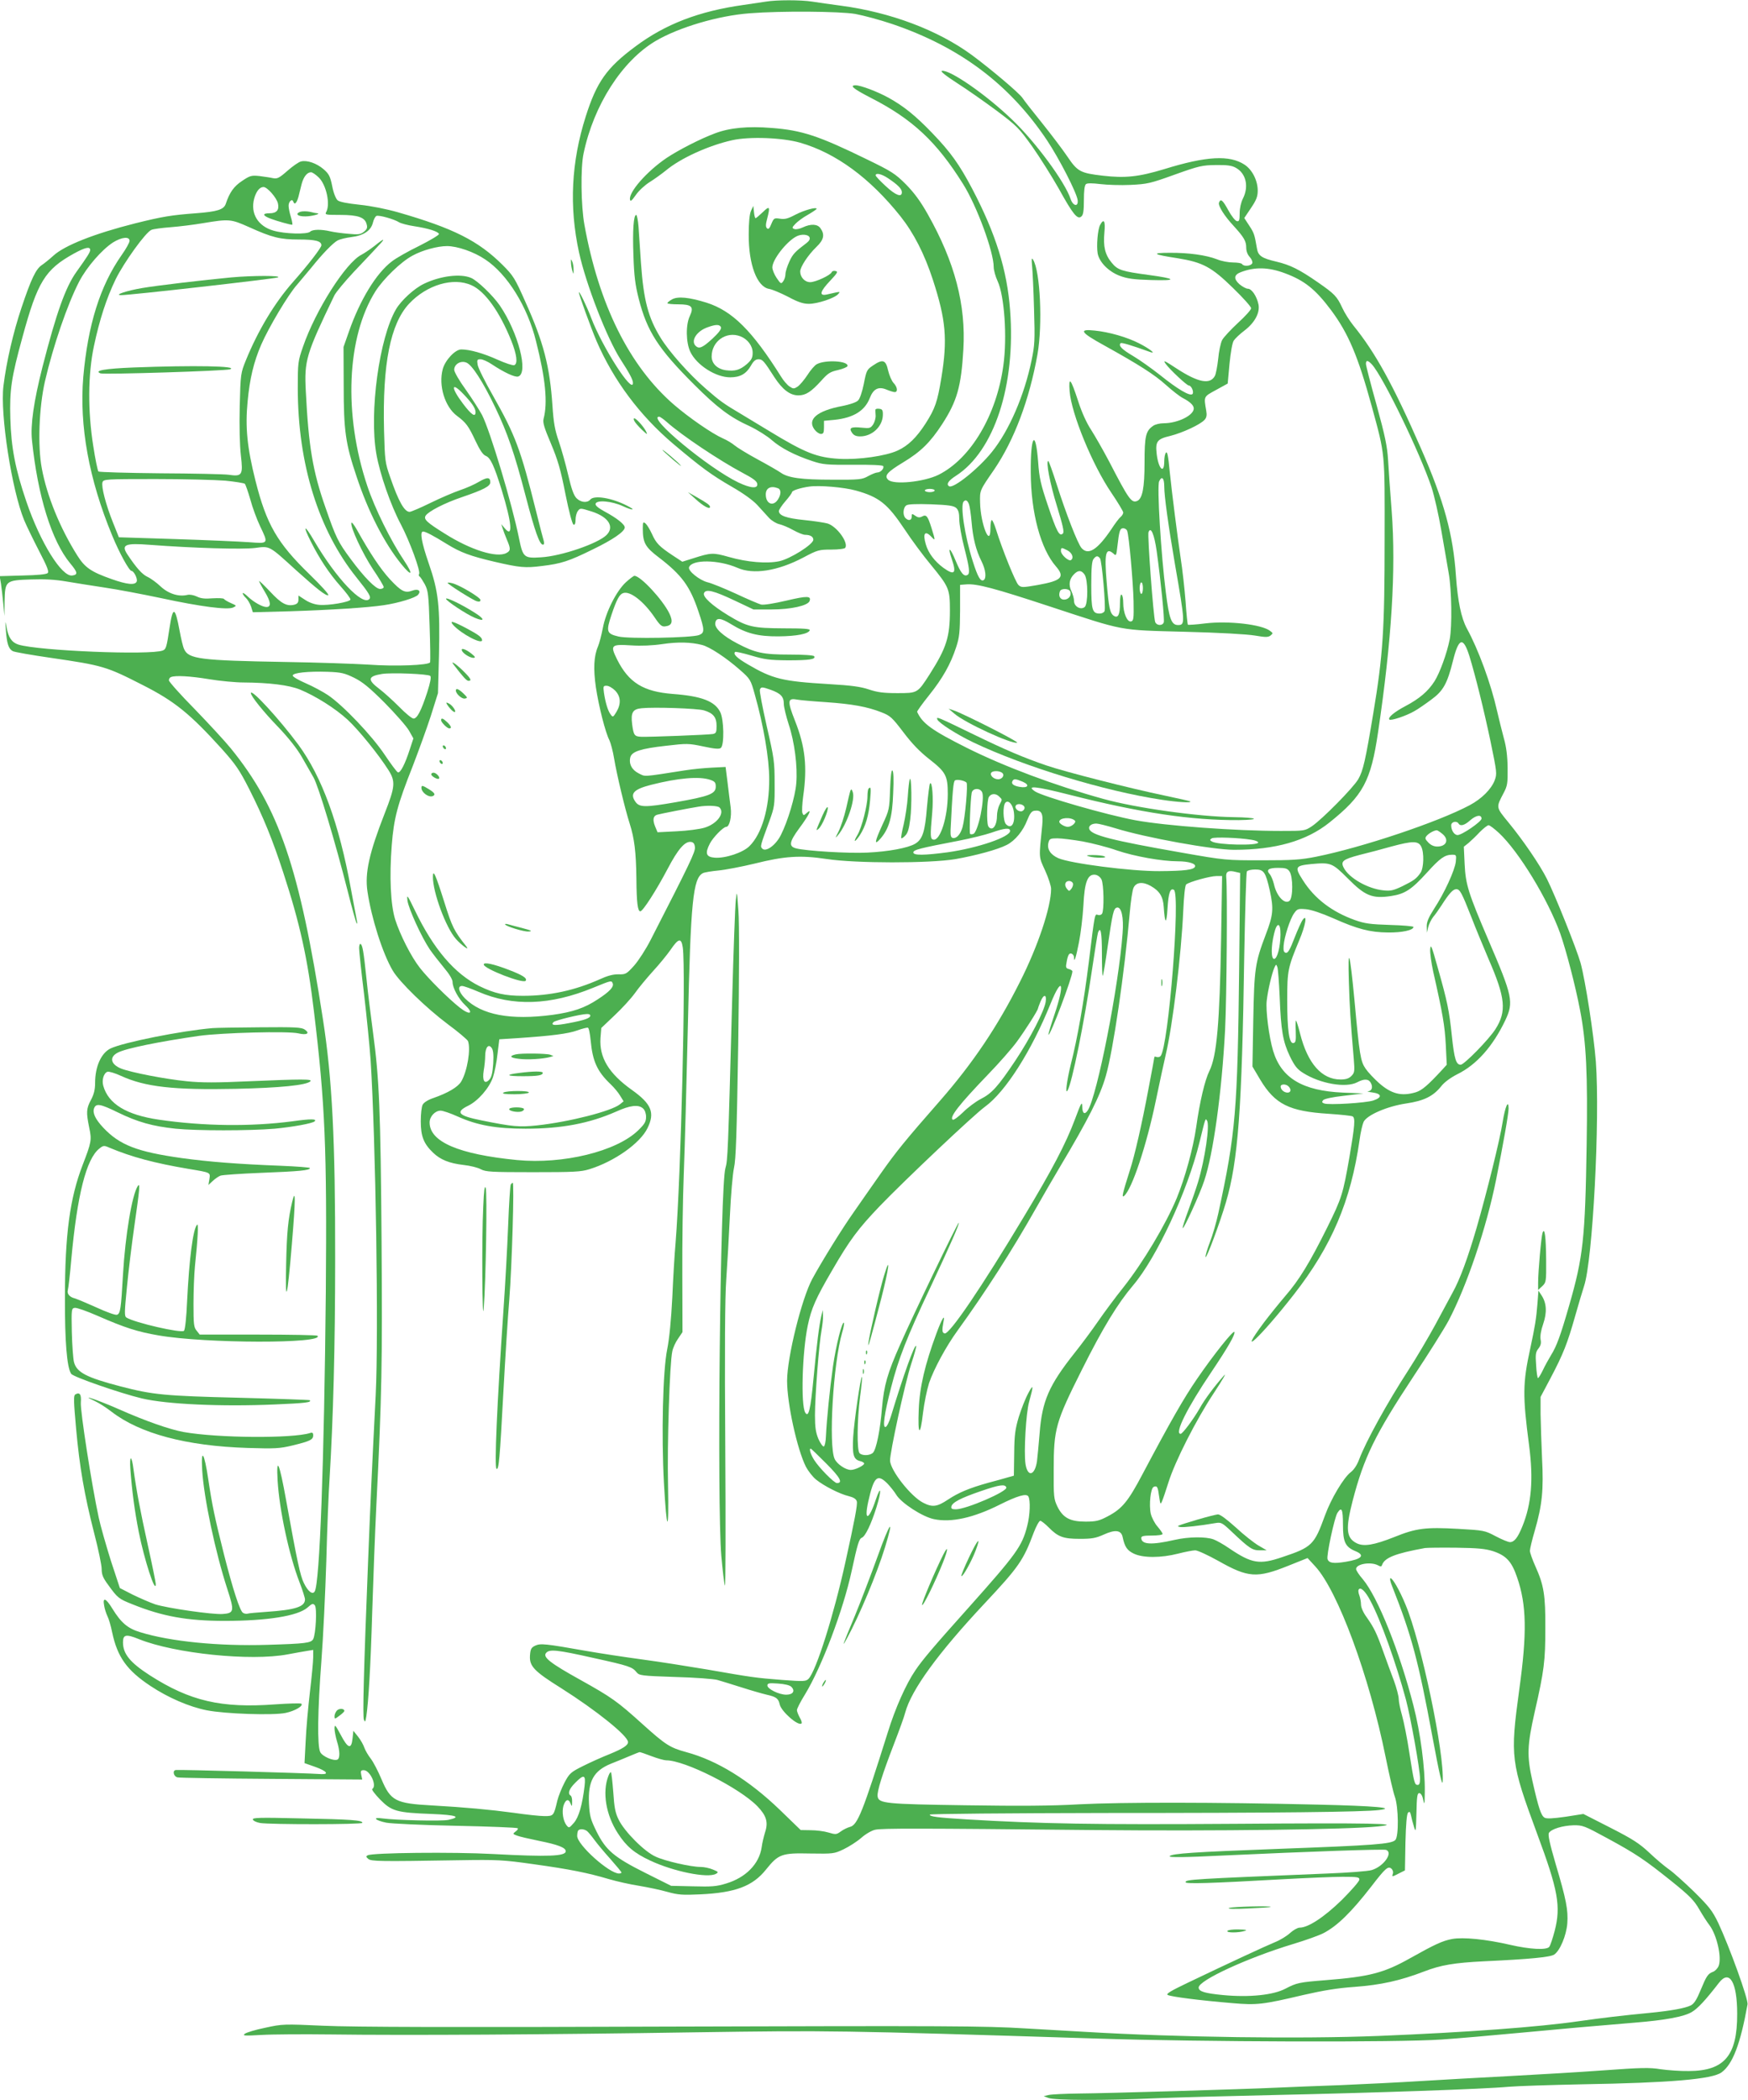 <?xml version="1.0" standalone="no"?>
<!DOCTYPE svg PUBLIC "-//W3C//DTD SVG 20010904//EN"
 "http://www.w3.org/TR/2001/REC-SVG-20010904/DTD/svg10.dtd">
<svg version="1.0" xmlns="http://www.w3.org/2000/svg"
 width="1066pt" height="1280pt" viewBox="0 0 1066 1280"
 preserveAspectRatio="xMidYMid meet">
<g transform="translate(0,1280) scale(0.1,-0.1)"
fill="#4caf50" stroke="none">
<path d="M4670 12790 c-25 -4 -85 -13 -135 -20 -272 -38 -478 -117 -661 -254
-174 -129 -235 -215 -302 -426 -88 -277 -102 -548 -41 -828 43 -196 170 -523
254 -654 54 -83 75 -123 75 -142 0 -74 -188 220 -255 397 -25 67 -74 168 -75
155 0 -13 72 -212 108 -297 104 -240 263 -453 467 -626 172 -145 232 -189 358
-262 70 -40 128 -82 155 -111 24 -26 56 -61 72 -79 16 -17 44 -34 62 -38 18
-4 57 -20 85 -36 29 -16 61 -29 72 -29 32 0 51 -11 51 -30 0 -28 -141 -117
-208 -131 -76 -16 -195 -6 -307 26 -96 27 -108 27 -217 -8 l-67 -21 -58 38
c-83 55 -102 75 -127 131 -13 28 -30 56 -39 64 -15 12 -17 9 -17 -30 0 -88 15
-114 98 -177 140 -107 190 -176 241 -328 39 -115 39 -131 4 -145 -44 -17 -429
-24 -491 -9 -73 17 -77 30 -43 132 32 95 49 126 72 133 42 14 125 -51 191
-148 33 -49 44 -58 65 -55 42 5 49 29 25 79 -41 84 -176 229 -213 229 -5 0
-29 -18 -53 -40 -57 -53 -122 -181 -140 -280 -8 -41 -21 -91 -29 -110 -26 -60
-29 -138 -13 -250 18 -118 58 -275 82 -321 8 -17 22 -68 29 -112 17 -102 67
-310 95 -397 29 -91 39 -174 41 -335 1 -148 8 -200 24 -200 16 1 98 129 166
258 64 122 106 170 143 165 15 -2 22 -11 24 -33 2 -29 -28 -92 -270 -564 -29
-57 -75 -128 -101 -157 -46 -51 -51 -54 -95 -53 -32 1 -68 -9 -114 -30 -152
-68 -304 -101 -469 -101 -109 0 -173 14 -265 59 -151 75 -280 225 -394 462
-46 95 -50 100 -45 59 7 -50 86 -223 136 -297 18 -26 57 -76 86 -111 33 -39
53 -72 53 -88 0 -36 37 -104 78 -142 54 -51 27 -62 -34 -14 -72 57 -194 179
-243 242 -53 67 -121 201 -151 295 -28 90 -36 262 -21 452 13 167 35 248 128
483 35 91 85 228 110 305 l44 140 6 230 c7 300 -3 390 -62 560 -44 127 -56
195 -35 195 15 0 63 -25 145 -76 84 -52 145 -74 290 -108 155 -36 188 -39 290
-26 117 14 164 29 310 101 122 59 195 109 195 134 0 19 -50 58 -121 96 -40 22
-59 37 -57 48 6 25 98 17 166 -14 63 -29 84 -26 25 3 -91 47 -200 65 -223 37
-18 -22 -58 -18 -84 8 -17 17 -31 56 -51 142 -15 65 -41 157 -57 204 -24 69
-32 113 -39 219 -16 238 -54 386 -165 632 -64 145 -74 160 -140 226 -147 146
-299 223 -637 320 -70 20 -165 39 -234 46 -75 8 -122 17 -134 27 -11 10 -25
44 -33 86 -12 60 -20 75 -52 103 -43 37 -101 57 -138 48 -14 -3 -51 -29 -83
-57 -50 -44 -62 -50 -88 -45 -16 4 -54 9 -83 13 -48 5 -57 3 -106 -30 -50 -33
-76 -70 -99 -139 -12 -36 -52 -48 -183 -58 -148 -11 -203 -20 -368 -61 -250
-63 -433 -135 -501 -198 -23 -21 -54 -46 -69 -56 -37 -24 -66 -85 -125 -261
-50 -149 -92 -329 -110 -477 -21 -171 51 -634 126 -817 15 -36 56 -120 91
-188 49 -94 62 -126 53 -135 -8 -8 -63 -13 -152 -15 l-141 -4 8 -46 c4 -26 10
-81 14 -122 l7 -75 1 91 c3 124 6 127 162 132 83 3 148 -1 212 -12 51 -9 156
-25 233 -37 77 -11 234 -41 348 -65 241 -52 405 -73 439 -57 22 11 22 11 -14
27 -20 9 -39 20 -42 25 -3 5 -35 6 -70 4 -47 -4 -72 -1 -96 11 -19 9 -43 13
-56 10 -53 -13 -115 6 -163 50 -25 24 -62 51 -82 60 -32 15 -67 54 -121 135
-41 61 -16 72 137 60 263 -20 564 -29 641 -19 91 12 83 16 249 -135 129 -116
182 -158 197 -153 7 3 -45 60 -115 128 -196 190 -262 304 -329 570 -51 203
-63 326 -48 482 13 141 38 243 83 347 45 104 165 306 219 366 24 28 63 75 88
105 64 80 131 150 160 165 14 7 51 16 83 20 74 9 119 39 131 87 5 21 15 39 22
42 16 6 109 -20 138 -39 12 -7 53 -18 93 -24 85 -13 145 -32 150 -47 2 -6 -52
-38 -119 -72 -68 -33 -144 -76 -169 -96 -95 -72 -194 -235 -261 -427 l-33 -94
1 -235 c0 -275 11 -355 79 -556 70 -212 169 -405 272 -532 65 -80 76 -67 18
20 -81 120 -180 320 -225 456 -146 436 -126 908 50 1187 49 76 156 180 226
217 60 33 152 58 210 58 63 0 165 -35 234 -82 134 -89 257 -287 309 -498 58
-229 72 -375 46 -473 -6 -22 4 -55 45 -151 42 -100 59 -158 88 -306 22 -110
42 -185 50 -188 8 -2 12 8 12 30 0 19 6 43 14 53 14 19 15 19 85 -3 102 -33
140 -93 90 -143 -52 -52 -276 -129 -399 -136 -105 -7 -111 -1 -135 117 -42
208 -175 651 -225 750 -16 30 -60 99 -99 154 -40 55 -71 109 -71 122 0 34 39
58 74 44 34 -13 101 -116 176 -273 75 -156 118 -281 186 -542 57 -218 85 -295
105 -295 7 0 9 8 5 23 -4 12 -25 94 -47 182 -94 377 -126 462 -263 704 -48 84
-90 168 -93 187 -5 31 -3 34 18 34 13 0 44 -14 69 -31 74 -49 140 -80 160 -74
65 20 0 269 -112 433 -42 61 -137 152 -175 168 -65 28 -189 12 -288 -36 -59
-28 -139 -102 -170 -155 -102 -174 -164 -627 -120 -881 22 -125 87 -312 149
-429 54 -102 122 -287 112 -304 -4 -5 -2 -12 3 -15 5 -3 19 -25 32 -48 20 -39
23 -61 29 -253 4 -115 5 -215 3 -222 -7 -18 -212 -26 -378 -14 -82 5 -310 13
-505 16 -519 9 -590 18 -617 78 -7 14 -19 65 -28 114 -27 146 -41 150 -61 16
-18 -118 -21 -130 -41 -138 -76 -30 -759 -2 -881 36 -40 13 -61 43 -72 106 -8
43 -9 42 -4 -20 6 -80 16 -112 42 -126 11 -6 116 -24 233 -41 315 -46 337 -52
558 -165 196 -99 290 -176 483 -389 85 -95 108 -128 168 -246 86 -170 143
-310 208 -510 101 -309 148 -522 186 -840 69 -569 80 -839 73 -1715 -10 -1032
-37 -1777 -68 -1826 -13 -21 -41 0 -66 52 -22 44 -41 133 -108 504 -41 229
-61 275 -52 120 11 -181 70 -455 133 -618 19 -49 34 -97 34 -106 0 -45 -59
-64 -235 -76 -55 -4 -107 -8 -115 -11 -8 -2 -21 0 -28 5 -19 11 -62 144 -116
356 -57 227 -72 298 -96 459 -24 162 -45 194 -37 56 10 -170 80 -501 154 -728
43 -132 41 -145 -28 -150 -61 -5 -342 36 -413 59 -32 11 -94 38 -137 59 l-78
40 -55 167 c-29 93 -63 211 -74 263 -42 194 -114 655 -109 702 4 49 -7 64 -34
48 -11 -7 -10 -40 5 -207 21 -233 50 -404 111 -641 25 -96 45 -193 45 -216 0
-34 8 -54 40 -97 57 -79 64 -85 148 -118 183 -74 335 -101 562 -101 261 0 446
30 505 81 28 25 34 27 45 14 14 -17 6 -175 -10 -206 -13 -24 -48 -28 -280 -35
-297 -9 -591 20 -775 77 -77 23 -117 58 -170 144 -39 64 -60 72 -50 19 3 -21
13 -50 20 -65 8 -15 21 -59 29 -99 32 -150 89 -231 234 -327 107 -71 236 -127
343 -148 111 -22 405 -32 481 -16 57 12 109 43 96 56 -4 4 -76 2 -161 -4 -328
-24 -518 20 -763 177 -121 78 -164 131 -164 201 0 48 18 52 99 19 217 -87 681
-135 906 -92 44 8 97 18 118 21 l37 6 0 -44 c0 -24 -9 -120 -20 -213 -11 -92
-23 -228 -26 -300 l-7 -133 68 -24 c66 -24 84 -45 35 -43 -102 7 -862 28 -887
25 -23 -2 -15 -40 10 -45 12 -3 270 -7 574 -9 l552 -4 -6 28 c-5 24 -2 29 15
29 39 0 83 -96 52 -115 -5 -3 17 -32 48 -64 70 -71 100 -80 315 -88 150 -6
184 -18 101 -36 -39 -9 -321 -2 -403 9 -63 9 -44 -12 24 -26 30 -6 221 -15
425 -19 203 -4 373 -11 377 -15 4 -3 -2 -13 -13 -20 -18 -14 -18 -15 9 -25 15
-6 76 -20 135 -32 114 -23 162 -41 162 -63 0 -31 -106 -35 -445 -17 -240 13
-735 8 -763 -8 -11 -6 -10 -10 4 -22 19 -15 66 -16 549 -8 243 4 273 2 458
-24 223 -31 332 -53 460 -91 48 -14 132 -33 185 -41 53 -9 131 -25 172 -37 65
-18 92 -20 200 -15 215 10 321 50 402 152 75 93 95 101 268 97 141 -2 146 -2
205 26 33 16 82 47 108 70 26 23 64 45 85 49 43 9 247 9 1332 -2 752 -7 1557
3 1733 22 171 18 -52 22 -863 16 -871 -6 -1193 0 -1645 27 -180 11 -225 17
-225 29 0 5 483 9 1073 10 1045 0 1576 6 1667 18 107 13 -21 25 -375 33 -630
15 -1193 15 -1450 2 -172 -10 -370 -11 -698 -6 -487 7 -529 11 -535 54 -5 29
29 136 98 315 32 83 64 170 70 195 37 139 200 363 486 668 207 221 235 261
298 430 15 39 33 72 40 72 6 0 29 -18 51 -40 57 -58 89 -70 190 -70 73 0 97 4
146 26 70 32 106 27 115 -14 13 -61 27 -82 68 -102 56 -27 166 -27 271 0 43
11 90 20 104 20 14 0 77 -29 140 -64 184 -104 236 -107 430 -29 l115 46 47
-51 c138 -150 329 -667 429 -1162 22 -109 47 -217 56 -241 23 -64 25 -243 3
-265 -25 -24 -121 -32 -719 -54 -510 -19 -641 -28 -657 -44 -9 -9 88 -8 332 4
517 24 973 40 988 34 45 -17 -16 -102 -88 -123 -22 -7 -143 -16 -270 -21 -831
-34 -865 -36 -865 -53 0 -11 149 -7 590 18 146 8 311 15 368 15 91 0 102 -2
102 -17 0 -10 -48 -65 -107 -124 -108 -105 -205 -169 -258 -169 -12 0 -38 -15
-57 -32 -19 -18 -61 -44 -94 -57 -60 -25 -272 -123 -529 -246 -107 -51 -136
-69 -124 -75 18 -11 201 -34 394 -50 150 -13 185 -9 435 50 118 27 207 42 311
49 161 12 278 38 424 94 101 39 183 53 365 62 279 13 404 25 428 41 35 23 74
115 80 190 6 81 -7 147 -71 362 -37 127 -48 178 -41 190 15 23 82 44 149 46
57 1 67 -3 205 -78 179 -97 230 -132 395 -264 109 -88 136 -115 168 -171 21
-36 49 -80 62 -96 45 -60 76 -196 56 -248 -6 -15 -21 -31 -34 -36 -32 -12 -40
-25 -77 -114 -23 -56 -39 -81 -59 -91 -34 -17 -121 -33 -256 -46 -166 -16
-276 -29 -425 -50 -249 -36 -682 -68 -1222 -90 -478 -19 -1220 -9 -1793 25
-49 3 -214 12 -365 21 -244 15 -483 16 -2150 11 -1338 -5 -1947 -3 -2125 5
-244 11 -252 11 -357 -12 -59 -12 -116 -29 -125 -37 -16 -12 -3 -13 102 -7 66
4 257 5 425 3 453 -6 1324 -1 2214 13 837 12 863 12 2456 -38 636 -21 1845
-24 2100 -6 102 7 322 26 490 42 288 27 390 36 690 61 185 15 298 36 346 64
38 22 84 72 167 179 64 83 111 4 111 -189 1 -255 -78 -348 -294 -349 -52 -1
-130 5 -173 11 -65 11 -119 10 -350 -7 -149 -11 -409 -26 -577 -35 -168 -9
-408 -22 -535 -30 -126 -8 -347 -19 -490 -25 -143 -5 -314 -12 -380 -15 -213
-10 -1055 -35 -1215 -36 -85 -1 -168 -5 -185 -9 l-30 -7 28 -11 c35 -15 346
-16 657 -2 124 5 452 14 730 20 596 13 1272 36 1420 50 58 5 258 11 445 15
539 9 798 31 854 73 68 50 115 174 158 414 6 31 -111 353 -179 498 -36 74 -55
98 -149 191 -60 58 -128 119 -152 135 -23 16 -76 60 -117 99 -63 59 -102 84
-239 154 l-165 84 -108 -17 c-78 -11 -115 -13 -128 -6 -22 12 -37 58 -75 225
-34 152 -32 215 14 419 58 253 65 312 65 511 1 203 -9 262 -60 376 -19 42 -34
85 -34 96 0 11 13 67 30 124 45 156 54 247 44 439 -4 91 -8 212 -9 270 l0 105
61 115 c77 146 103 212 149 375 20 71 45 154 55 185 53 157 98 1015 72 1370
-13 165 -63 489 -93 600 -24 85 -154 410 -205 512 -44 88 -147 238 -235 345
-77 94 -76 90 -30 178 24 45 26 60 25 155 -1 72 -8 128 -23 180 -11 41 -30
117 -42 169 -36 161 -113 372 -184 501 -34 64 -55 164 -66 318 -17 254 -72
456 -214 780 -169 386 -279 585 -411 747 -24 30 -55 79 -68 108 -33 71 -47 85
-149 156 -114 79 -169 106 -253 126 -90 21 -112 36 -119 82 -14 82 -17 93 -47
138 l-30 46 41 61 c33 49 41 70 41 106 0 61 -33 127 -80 158 -91 60 -232 53
-490 -27 -156 -47 -237 -56 -375 -40 -137 16 -154 25 -216 117 -29 43 -99 135
-155 205 -56 69 -109 137 -118 151 -19 30 -195 178 -310 263 -206 151 -495
260 -796 300 -63 8 -143 20 -176 25 -70 11 -218 11 -284 0z m546 -75 c49 -9
150 -36 224 -61 413 -140 716 -367 945 -709 74 -111 181 -319 187 -365 5 -43
-28 -37 -43 7 -33 102 -214 348 -357 484 -160 154 -381 306 -428 297 -11 -2
21 -28 92 -74 60 -38 168 -114 241 -168 124 -93 136 -105 218 -219 47 -67 120
-183 162 -257 86 -156 114 -190 137 -170 12 9 16 33 16 100 0 58 4 91 13 98 8
6 38 6 87 0 41 -5 125 -8 185 -5 103 5 120 9 270 63 148 53 167 57 250 58 68
1 98 -3 122 -17 62 -34 80 -114 43 -187 -12 -24 -20 -59 -20 -90 0 -43 -3 -51
-17 -48 -10 2 -33 31 -52 66 -35 64 -47 73 -57 47 -7 -18 32 -81 91 -144 61
-67 75 -91 75 -130 0 -22 8 -43 21 -57 12 -13 19 -30 16 -38 -7 -18 -52 -22
-62 -6 -3 6 -28 10 -55 10 -27 0 -71 8 -97 19 -67 26 -174 41 -290 40 -116 0
-103 -10 48 -33 154 -25 207 -53 339 -182 61 -59 110 -114 110 -123 0 -9 -36
-49 -80 -89 -44 -41 -88 -88 -97 -105 -9 -18 -20 -69 -24 -115 -5 -46 -14 -92
-20 -103 -29 -55 -102 -41 -234 45 -76 50 -84 53 -66 28 25 -35 129 -132 141
-132 16 0 33 -41 22 -52 -15 -15 -91 30 -199 117 -51 40 -124 92 -163 115 -68
40 -91 63 -76 78 6 5 59 -10 181 -54 40 -14 -8 23 -70 54 -73 37 -180 68 -269
77 -101 11 -87 -11 57 -90 216 -120 307 -178 378 -242 38 -34 84 -70 102 -79
44 -23 67 -44 67 -64 0 -42 -98 -90 -184 -90 -23 0 -52 -7 -64 -16 -45 -31
-52 -63 -52 -223 0 -155 -13 -222 -46 -235 -34 -13 -51 11 -169 239 -38 72
-88 159 -111 195 -27 41 -57 106 -79 175 -45 138 -59 155 -52 60 11 -138 139
-449 254 -618 40 -59 73 -114 73 -121 0 -7 -7 -20 -16 -27 -9 -7 -34 -40 -56
-74 -85 -126 -141 -162 -182 -116 -23 25 -96 213 -152 389 -25 78 -48 142 -51
142 -16 0 10 -138 53 -276 36 -118 45 -157 36 -166 -21 -21 -38 11 -91 169
-44 130 -53 168 -60 268 -16 206 -47 161 -45 -65 1 -247 61 -467 154 -573 56
-65 34 -87 -112 -113 -93 -16 -99 -16 -117 0 -18 17 -98 214 -137 339 -10 31
-21 57 -26 57 -4 0 -8 -23 -8 -51 0 -123 -60 26 -63 156 -2 77 -3 74 86 203
122 180 214 423 264 702 32 182 17 508 -27 577 -9 14 -10 6 -6 -37 3 -30 9
-149 12 -265 6 -190 4 -220 -15 -311 -44 -214 -137 -429 -242 -559 -83 -103
-235 -225 -261 -209 -19 12 -5 34 42 64 233 150 365 551 330 1009 -18 244 -88
468 -231 740 -78 148 -132 224 -244 340 -103 107 -174 164 -266 215 -69 38
-170 76 -201 76 -40 0 -13 -22 92 -76 255 -130 403 -269 564 -527 84 -134 186
-412 186 -505 0 -19 11 -58 24 -86 41 -88 59 -340 35 -513 -41 -303 -198 -568
-395 -667 -89 -44 -276 -63 -308 -30 -25 24 -5 47 91 105 108 65 166 122 239
234 90 139 116 228 129 455 16 272 -52 532 -217 824 -45 80 -83 131 -134 183
-65 65 -88 79 -236 151 -295 144 -397 178 -582 192 -144 12 -257 1 -346 -33
-89 -33 -223 -102 -295 -150 -121 -82 -232 -209 -223 -254 3 -14 11 -6 36 29
17 25 55 60 84 78 29 18 73 50 98 70 89 75 261 153 404 185 106 24 308 16 416
-15 218 -63 425 -215 611 -448 81 -102 146 -228 198 -387 80 -246 90 -364 52
-597 -24 -147 -38 -188 -96 -279 -56 -87 -107 -136 -170 -165 -73 -34 -238
-57 -355 -51 -139 8 -209 36 -428 169 -64 39 -142 86 -172 104 -105 62 -129
79 -215 154 -104 90 -226 228 -277 312 -75 122 -103 228 -119 453 -5 83 -13
183 -15 223 -3 39 -10 72 -14 72 -16 0 -23 -93 -17 -249 4 -123 11 -178 32
-261 51 -200 119 -306 339 -525 139 -139 218 -199 338 -253 46 -22 107 -60
135 -85 55 -48 139 -92 248 -128 63 -21 87 -23 247 -22 107 1 180 -2 184 -8 8
-13 -15 -39 -35 -39 -9 0 -34 -10 -56 -22 -37 -21 -52 -23 -220 -22 -189 0
-269 11 -314 43 -14 10 -78 47 -141 81 -63 34 -126 73 -140 85 -14 12 -46 32
-72 43 -64 28 -205 125 -299 206 -271 235 -457 609 -545 1096 -21 115 -24 349
-5 435 62 295 234 563 439 685 141 83 383 155 575 169 190 15 547 12 643 -4z
m-3271 -998 c45 -45 70 -160 45 -208 -10 -18 -7 -19 85 -19 109 0 151 -15 161
-57 6 -21 2 -31 -17 -46 -20 -16 -33 -18 -95 -12 -39 3 -89 10 -110 15 -55 13
-108 12 -122 -2 -18 -18 -155 -14 -224 6 -95 27 -142 105 -118 195 12 44 33
71 57 71 23 0 80 -65 88 -100 9 -40 -8 -60 -51 -60 -47 0 -43 -15 9 -34 41
-15 116 -36 129 -36 3 0 0 21 -8 47 -8 25 -14 56 -14 69 0 25 21 45 28 26 8
-24 21 -11 32 28 5 22 15 58 20 80 12 43 33 70 57 70 8 0 30 -15 48 -33z
m3470 -3 c60 -40 85 -65 85 -86 0 -33 -38 -19 -99 38 -34 31 -61 60 -61 65 0
17 36 9 75 -17z m-3897 -298 c141 -64 191 -76 304 -76 101 0 138 -9 138 -35 0
-15 -81 -120 -174 -225 -112 -127 -212 -294 -286 -475 -32 -79 -33 -83 -38
-281 -3 -124 0 -239 7 -300 14 -120 8 -130 -74 -118 -27 4 -216 8 -418 9 -203
2 -372 7 -377 11 -4 5 -19 74 -31 154 -34 212 -33 438 4 611 34 160 76 290
132 406 50 102 185 290 219 302 11 5 64 12 116 16 52 4 142 15 200 25 157 26
168 25 278 -24z m-728 -84 c0 -11 -22 -50 -49 -88 -131 -187 -205 -425 -233
-741 -25 -298 34 -624 176 -967 44 -107 104 -216 118 -216 14 0 38 -47 32 -64
-9 -24 -57 -20 -153 14 -125 44 -163 70 -209 143 -106 168 -186 364 -217 532
-26 137 -17 371 19 530 50 216 137 470 209 609 46 88 137 193 206 238 53 33
101 38 101 10z m-240 -56 c0 -13 -17 -40 -83 -132 -67 -93 -123 -250 -208
-581 -53 -209 -74 -353 -64 -447 35 -339 120 -614 234 -751 45 -54 47 -68 12
-73 -64 -10 -195 201 -280 450 -68 199 -93 331 -98 508 -5 173 6 248 74 495
92 338 138 412 313 509 69 38 100 45 100 22z m7287 -142 c118 -44 185 -97 280
-224 106 -142 165 -282 248 -585 83 -304 80 -274 79 -815 0 -548 -10 -704 -69
-1057 -48 -289 -62 -351 -92 -403 -32 -54 -220 -244 -282 -286 -44 -29 -46
-29 -190 -29 -276 0 -701 31 -886 65 -174 32 -564 144 -613 176 -57 38 3 32
208 -20 437 -111 747 -157 1035 -155 139 2 113 16 -31 18 -216 3 -598 56 -798
112 -293 81 -601 196 -831 311 -213 107 -270 148 -302 219 -1 4 31 49 72 100
84 105 132 190 166 294 20 60 23 92 24 225 l0 155 39 3 c63 5 172 -24 506
-134 466 -153 416 -144 825 -155 206 -5 382 -15 428 -23 65 -11 80 -11 95 0
16 13 16 15 -2 28 -50 40 -255 63 -396 46 -55 -7 -103 -10 -106 -8 -2 3 -9 67
-14 143 -6 76 -19 194 -30 264 -18 120 -54 403 -66 521 -10 107 -16 133 -25
119 -5 -8 -9 -31 -9 -51 0 -81 -35 -47 -46 44 -9 77 2 92 83 111 75 19 183 69
209 98 12 13 15 28 10 56 -15 88 -17 84 60 126 l71 39 11 120 c7 70 17 129 26
142 8 12 37 40 65 61 63 48 95 108 86 158 -10 50 -41 97 -65 97 -11 0 -34 13
-52 28 -36 33 -33 57 9 73 86 33 169 31 270 -7z m-4961 -73 c82 -37 170 -160
241 -335 35 -87 42 -143 19 -152 -8 -3 -54 12 -103 34 -86 39 -169 62 -220 62
-37 0 -98 -65 -113 -120 -27 -100 13 -230 87 -285 55 -41 70 -61 113 -153 27
-57 46 -85 63 -91 28 -11 51 -61 96 -206 63 -205 71 -298 19 -235 l-21 25 8
-25 c4 -14 16 -45 26 -69 24 -56 24 -68 -3 -82 -58 -31 -217 18 -375 118 -111
69 -131 88 -117 110 17 26 115 77 222 113 131 45 172 66 172 90 0 32 -18 33
-68 4 -26 -16 -78 -39 -117 -52 -38 -13 -120 -48 -181 -78 -61 -30 -118 -54
-126 -54 -32 0 -68 65 -118 210 -32 91 -33 102 -38 287 -10 406 39 650 153
772 108 115 270 163 381 112z m5491 -483 c69 -77 292 -537 363 -748 17 -52 44
-171 60 -265 16 -93 36 -210 45 -260 18 -102 21 -322 6 -402 -17 -85 -60 -204
-93 -256 -39 -61 -92 -106 -177 -151 -67 -35 -110 -71 -98 -82 9 -9 104 23
152 51 22 12 68 44 103 70 73 53 98 97 133 238 35 140 62 148 100 28 38 -125
88 -326 129 -521 39 -189 40 -196 25 -237 -21 -54 -79 -112 -152 -151 -193
-103 -657 -258 -936 -314 -96 -19 -145 -22 -332 -22 -218 0 -223 0 -490 47
-423 74 -548 106 -562 143 -7 18 12 34 43 34 12 0 64 -13 117 -29 184 -57 593
-131 723 -131 252 0 441 54 581 166 206 165 253 252 297 551 83 559 110 991
83 1348 -9 116 -19 256 -22 311 -5 83 -18 146 -70 335 -36 128 -65 241 -65
251 0 24 12 23 37 -4z m-5541 -180 c52 -54 74 -87 74 -110 0 -34 -25 -17 -77
52 -75 99 -72 137 3 58z m1241 -171 c91 -81 320 -234 463 -310 61 -32 86 -50
88 -66 5 -31 -39 -28 -115 8 -182 87 -561 401 -483 401 5 0 27 -15 47 -33z
m3033 -391 c0 -60 25 -239 65 -473 63 -362 63 -373 19 -373 -40 0 -54 38 -74
197 -30 235 -55 649 -41 679 16 35 31 21 31 -30z m-5725 34 c60 -6 114 -15
118 -19 5 -5 20 -49 34 -97 13 -49 40 -121 59 -161 52 -109 53 -107 -68 -98
-57 4 -258 13 -448 19 l-345 11 -36 90 c-44 110 -72 219 -64 245 6 19 17 20
323 20 174 0 366 -5 427 -10z m3844 -60 c143 -40 193 -80 298 -237 42 -64 114
-161 160 -216 110 -134 116 -147 116 -277 0 -164 -21 -229 -124 -391 -74 -115
-73 -114 -198 -114 -83 0 -120 5 -171 22 -50 17 -106 25 -245 33 -284 17 -342
31 -494 120 -67 39 -92 63 -78 76 3 3 48 -7 99 -22 81 -24 110 -28 223 -29
131 0 172 6 160 25 -4 6 -64 10 -149 10 -161 0 -210 10 -320 68 -88 46 -139
93 -134 124 5 35 32 33 97 -7 91 -56 164 -75 289 -74 110 1 182 15 190 37 3 9
-34 12 -160 12 -186 1 -220 8 -337 79 -100 61 -156 113 -148 135 11 28 59 16
190 -46 l112 -53 110 0 c118 0 221 23 232 51 12 32 -14 33 -141 3 -77 -18
-140 -28 -155 -24 -14 4 -83 33 -153 66 -70 32 -148 64 -174 70 -49 13 -119
69 -112 91 17 49 179 47 295 -3 96 -43 245 -20 401 62 88 47 97 49 172 49 45
0 82 5 85 11 20 32 -51 130 -108 148 -18 5 -81 15 -142 21 -109 11 -155 27
-155 55 0 7 18 35 40 60 22 25 40 50 40 55 0 10 53 27 105 34 61 9 212 -4 284
-24z m-475 14 c21 -8 20 -38 0 -69 -29 -45 -74 -26 -74 31 0 39 30 55 74 38z
m956 -14 c0 -5 -13 -10 -30 -10 -16 0 -30 5 -30 10 0 6 14 10 30 10 17 0 30
-4 30 -10z m209 -83 c5 -13 12 -62 16 -108 8 -98 27 -174 61 -241 25 -50 31
-102 13 -114 -19 -11 -36 18 -67 116 -49 154 -77 341 -55 363 12 13 23 7 32
-16z m-78 -23 c14 -13 19 -31 19 -69 0 -29 13 -106 30 -171 32 -125 36 -159
21 -168 -22 -14 -42 11 -73 86 -34 83 -51 91 -24 11 31 -89 17 -103 -51 -54
-53 39 -92 90 -107 143 -20 67 -5 87 34 46 25 -27 25 -25 0 56 -23 72 -31 82
-58 67 -14 -7 -25 -6 -40 5 -20 14 -22 14 -22 -5 0 -23 -19 -28 -38 -9 -18 18
-15 65 6 78 11 7 62 9 151 6 106 -4 137 -9 152 -22z m1043 -140 c11 -28 36
-308 39 -429 2 -107 0 -120 -16 -123 -23 -5 -47 52 -47 112 0 25 -4 48 -10 51
-6 4 -10 -16 -10 -52 0 -69 -11 -93 -37 -77 -24 15 -31 49 -44 205 -15 176 -6
216 42 174 15 -15 17 -12 23 42 11 98 16 113 36 113 10 0 21 -7 24 -16z m180
-124 c25 -179 49 -418 43 -434 -8 -22 -43 -20 -52 2 -11 27 -48 529 -41 548
14 37 35 -11 50 -116z m-544 5 c29 -15 40 -47 21 -59 -14 -9 -61 33 -61 55 0
23 3 23 40 4z m198 -48 c12 -14 37 -299 28 -322 -3 -8 -16 -15 -29 -15 -46 0
-52 22 -52 175 0 106 4 146 14 158 16 20 25 21 39 4z m-94 -99 c22 -31 22
-180 1 -198 -24 -20 -65 3 -65 36 0 14 -7 41 -16 60 -19 39 -13 75 16 104 26
26 45 25 64 -2z m356 -83 c0 -19 -4 -35 -10 -35 -5 0 -10 16 -10 35 0 19 5 35
10 35 6 0 10 -16 10 -35z m-443 -21 c9 -24 -10 -49 -38 -49 -24 0 -36 23 -25
51 7 19 55 18 63 -2z m-2247 -325 c47 -11 149 -79 231 -151 65 -57 67 -61 92
-151 53 -187 88 -391 88 -515 1 -178 -45 -335 -120 -409 -39 -40 -148 -76
-212 -71 -53 4 -61 26 -30 86 19 37 82 102 100 102 20 0 34 62 27 118 -4 31
-13 100 -19 152 l-12 95 -80 -4 c-44 -2 -120 -9 -170 -17 -262 -41 -238 -39
-280 -18 -42 21 -61 58 -51 98 9 35 64 53 217 70 128 15 138 15 228 -4 70 -15
97 -17 107 -9 22 18 19 175 -4 219 -33 66 -114 97 -289 110 -180 14 -269 69
-340 211 -43 87 -37 93 87 85 60 -4 129 -1 190 8 94 14 173 12 240 -5z m-2121
-200 c51 -25 93 -59 187 -153 66 -67 133 -143 148 -169 l27 -48 -22 -67 c-29
-90 -57 -144 -72 -140 -7 2 -43 51 -82 109 -77 115 -253 300 -345 362 -30 20
-91 53 -135 72 -44 19 -80 40 -80 47 0 17 93 27 214 23 82 -3 102 -8 160 -36z
m465 11 c7 -7 0 -41 -18 -98 -37 -114 -62 -162 -84 -162 -10 0 -49 32 -87 71
-39 39 -94 89 -122 110 -74 56 -70 77 17 91 59 9 282 0 294 -12z m-1349 -20
c66 -11 161 -20 210 -20 157 -1 277 -16 344 -43 95 -39 216 -115 291 -184 67
-62 188 -211 249 -307 44 -70 41 -101 -23 -264 -94 -240 -122 -364 -105 -476
24 -162 92 -377 154 -482 41 -70 204 -228 336 -327 64 -47 119 -94 123 -103
18 -48 -4 -183 -41 -246 -20 -34 -81 -70 -170 -101 -31 -10 -58 -27 -65 -40
-7 -12 -12 -57 -12 -102 0 -91 18 -137 76 -192 44 -42 98 -64 185 -74 39 -4
87 -16 105 -26 30 -16 63 -18 318 -18 248 0 293 2 344 18 153 47 311 159 355
251 46 94 24 147 -95 232 -142 101 -200 198 -192 317 l5 61 80 76 c44 41 100
102 124 135 23 33 74 94 111 135 38 41 86 100 107 130 49 72 66 75 75 14 19
-142 -11 -1390 -44 -1799 -6 -66 -15 -216 -20 -334 -7 -136 -18 -250 -31 -315
-27 -131 -36 -525 -20 -816 17 -306 31 -315 25 -15 -6 252 10 747 26 818 4 21
20 56 35 77 l27 40 -1 347 c-1 192 3 470 9 618 6 149 17 556 25 905 17 756 31
897 92 928 10 5 53 12 95 16 42 4 141 23 220 42 184 46 279 52 439 28 177 -27
625 -27 784 -1 125 22 259 58 315 87 51 26 100 86 125 152 16 40 27 54 43 56
43 6 55 -15 48 -88 -21 -206 -22 -190 18 -277 20 -44 36 -94 36 -111 0 -110
-80 -350 -190 -567 -136 -271 -286 -494 -486 -723 -215 -245 -269 -312 -362
-444 -53 -76 -128 -182 -165 -236 -71 -100 -196 -302 -253 -407 -65 -120 -154
-479 -154 -622 0 -138 61 -417 115 -524 14 -26 41 -61 62 -78 47 -38 144 -88
200 -101 28 -7 44 -17 48 -31 6 -17 -13 -116 -70 -374 -71 -322 -177 -658
-224 -708 -16 -16 -28 -17 -162 -7 -164 13 -178 15 -459 64 -113 19 -290 47
-395 61 -104 14 -255 37 -335 51 -256 45 -283 48 -316 33 -25 -12 -29 -21 -32
-61 -4 -64 25 -95 190 -198 215 -136 408 -291 408 -329 0 -20 -32 -40 -112
-73 -46 -18 -119 -51 -163 -73 -74 -37 -82 -44 -112 -100 -17 -33 -37 -82 -44
-110 -22 -94 -23 -95 -79 -95 -27 0 -112 9 -187 20 -140 19 -300 34 -498 45
-224 12 -253 28 -309 161 -20 48 -49 103 -64 123 -16 20 -34 51 -40 68 -6 18
-23 48 -39 68 l-28 35 -5 -47 c-7 -68 -28 -62 -72 22 -33 61 -37 66 -38 40 0
-16 7 -52 15 -79 19 -61 19 -105 2 -112 -25 -9 -91 20 -104 46 -19 37 -16 253
7 555 11 143 24 418 30 610 5 193 14 420 20 505 22 357 34 808 34 1330 1 728
-18 1105 -75 1470 -142 920 -268 1288 -562 1649 -34 42 -133 149 -219 238 -87
88 -158 168 -158 176 0 9 6 18 13 20 26 11 117 6 232 -13z m2476 -69 c35 -36
38 -81 8 -131 -20 -33 -22 -33 -35 -15 -17 22 -32 73 -41 133 -5 39 -4 42 16
42 13 0 36 -13 52 -29z m950 4 c60 -22 79 -41 79 -85 0 -20 14 -76 30 -126 35
-104 55 -257 46 -359 -6 -79 -52 -233 -94 -315 -31 -62 -91 -105 -113 -83 -14
14 -13 15 43 168 31 86 33 96 32 230 0 131 -3 153 -48 348 -26 115 -45 215
-42 223 7 18 13 18 67 -1z m336 -75 c160 -11 253 -28 339 -62 54 -21 65 -32
133 -121 52 -69 99 -118 159 -165 100 -78 112 -101 112 -212 0 -141 -46 -286
-88 -278 -19 4 -20 20 -7 164 8 90 0 192 -13 179 -4 -4 -12 -69 -19 -145 -12
-151 -27 -196 -72 -223 -44 -26 -163 -48 -291 -54 -113 -6 -377 10 -436 26
-45 12 -41 39 20 122 59 79 82 126 46 94 -19 -17 -20 -17 -27 0 -3 10 -1 55 5
100 26 180 13 303 -50 462 -47 119 -45 139 10 129 20 -4 101 -11 179 -16z
m-744 -50 c57 -17 77 -42 77 -95 0 -38 -3 -45 -22 -49 -27 -5 -386 -19 -438
-17 -41 2 -46 9 -55 77 -9 71 4 92 58 97 75 8 341 -1 380 -13z m1816 -379 c21
-13 5 -41 -22 -41 -27 0 -52 24 -42 40 8 12 45 13 64 1z m-1779 -44 c30 -10
35 -17 35 -42 0 -44 -40 -59 -245 -95 -185 -32 -221 -32 -245 3 -35 50 -10 76
95 103 165 42 294 53 360 31z m1564 -17 c10 -10 -8 -213 -24 -272 -13 -44 -36
-70 -59 -66 -12 3 -15 14 -14 48 12 244 17 296 27 303 12 8 56 0 70 -13z m343
5 c46 -20 32 -41 -21 -31 -37 7 -51 19 -41 36 8 14 19 13 62 -5z m-248 -63
c19 -36 -24 -244 -53 -255 -8 -3 -17 -3 -20 0 -6 7 2 211 10 251 6 28 49 31
63 4z m105 -28 c19 -19 19 -15 1 -50 -8 -16 -15 -46 -15 -67 0 -44 -15 -77
-34 -77 -8 0 -17 7 -20 16 -10 26 -7 154 4 175 13 23 43 25 64 3z m89 -94 c9
-70 -15 -107 -48 -74 -18 19 -21 114 -3 132 18 18 45 -12 51 -58z m65 29 c2
-9 -5 -19 -14 -23 -21 -8 -50 17 -39 34 10 16 49 8 53 -11z m-1860 -1 c34 -34
-15 -100 -91 -123 -29 -9 -105 -19 -169 -22 l-118 -6 -15 36 c-16 40 -12 64
13 71 16 5 200 41 252 49 54 9 117 6 128 -5z m4647 -68 c0 -18 -119 -100 -146
-100 -20 0 -39 28 -39 59 0 22 33 30 45 11 11 -18 37 -11 72 21 36 31 68 35
68 9z m-2480 -12 c11 -10 -19 -38 -43 -38 -19 0 -52 19 -52 31 0 25 70 31 95
7z m2586 -75 c122 -114 299 -405 374 -613 36 -103 92 -316 121 -468 38 -197
47 -389 40 -822 -9 -570 -21 -681 -107 -979 -52 -181 -76 -247 -110 -301 -15
-25 -38 -66 -50 -92 -13 -27 -26 -48 -30 -48 -3 0 -9 35 -11 78 -5 66 -3 81
14 102 14 18 18 33 13 56 -3 21 2 54 16 94 24 70 21 127 -10 174 l-19 29 -6
-79 c-7 -90 -15 -140 -44 -274 -46 -211 -47 -286 -7 -590 27 -207 15 -357 -41
-494 -28 -69 -49 -96 -76 -96 -10 0 -49 16 -87 36 -66 35 -71 36 -230 45 -197
11 -255 4 -388 -50 -124 -49 -187 -60 -231 -37 -62 32 -67 87 -23 258 69 265
136 402 371 758 93 140 189 293 214 340 111 211 231 565 290 860 44 220 76
400 76 433 0 59 -21 12 -36 -81 -17 -110 -97 -431 -159 -646 -53 -182 -102
-316 -147 -396 -16 -30 -64 -118 -105 -195 -42 -77 -115 -201 -163 -275 -130
-200 -260 -436 -301 -545 -13 -35 -32 -64 -52 -79 -43 -33 -120 -162 -157
-264 -65 -179 -79 -193 -259 -253 -140 -48 -187 -40 -326 54 -33 23 -76 47
-95 54 -48 17 -151 16 -235 -3 -144 -33 -205 -29 -205 12 0 11 16 14 65 14 36
0 65 4 65 10 0 5 -14 25 -31 45 -17 19 -35 54 -41 78 -12 54 -1 157 18 164 21
8 25 1 33 -59 7 -49 8 -51 18 -28 6 14 23 64 38 112 40 129 170 385 279 549
52 79 79 126 60 104 -56 -63 -118 -145 -148 -200 -38 -66 -104 -155 -116 -155
-39 0 39 157 187 376 106 158 146 229 141 245 -5 14 -128 -140 -228 -286 -81
-118 -159 -254 -332 -580 -88 -167 -125 -212 -213 -258 -51 -27 -71 -32 -135
-32 -94 0 -138 23 -172 93 -21 44 -23 59 -22 222 0 251 11 290 172 611 128
256 218 403 312 514 144 169 332 574 405 872 38 155 36 148 46 132 18 -26 -13
-237 -55 -375 -13 -43 -41 -123 -61 -177 -20 -54 -35 -100 -32 -103 6 -7 104
206 131 289 55 162 107 537 127 917 10 192 15 859 7 935 -3 33 14 42 59 30
l26 -6 -6 -577 c-10 -874 -21 -1008 -127 -1497 -12 -55 -35 -135 -52 -178 -16
-42 -28 -83 -26 -89 5 -14 88 210 124 332 75 255 98 570 112 1505 5 276 12
506 16 513 4 7 27 12 51 12 53 0 63 -15 89 -129 24 -111 21 -148 -25 -268 -65
-172 -70 -205 -76 -521 l-5 -283 48 -81 c90 -149 176 -192 416 -207 75 -5 141
-12 147 -16 17 -10 13 -56 -19 -245 -40 -229 -47 -252 -136 -432 -106 -213
-170 -319 -256 -418 -40 -47 -98 -119 -129 -160 -174 -233 -21 -90 182 170
231 296 347 570 400 940 6 47 18 97 25 112 21 42 145 95 260 112 108 16 165
44 214 106 19 24 56 51 97 72 118 58 217 170 293 329 52 111 45 145 -103 489
-122 285 -139 338 -145 462 l-5 107 29 23 c15 13 46 42 68 66 23 23 47 42 54
42 7 0 35 -21 63 -47z m-2981 12 c0 -37 -197 -104 -380 -130 -143 -19 -210
-20 -210 -1 0 16 40 26 275 71 72 14 162 36 200 49 82 29 115 32 115 11z
m2634 -16 c45 -35 29 -79 -29 -79 -21 0 -40 9 -55 25 -20 21 -21 27 -9 41 12
14 43 32 60 33 4 1 18 -8 33 -20z m-1161 -38 c21 -3 39 -10 40 -16 4 -21 -249
-16 -283 6 -13 8 -13 10 0 19 15 9 165 4 243 -9z m-1030 -10 c59 -11 153 -35
209 -55 106 -36 274 -66 371 -66 64 0 111 -14 105 -32 -7 -20 -64 -27 -218
-28 -172 -1 -543 47 -616 79 -49 22 -70 56 -60 95 6 23 11 26 54 26 27 0 97
-9 155 -19z m2064 -31 c19 -37 16 -131 -4 -160 -25 -36 -40 -47 -111 -82 -55
-26 -71 -30 -117 -25 -94 10 -208 75 -240 137 -21 40 -5 52 97 79 46 11 133
34 193 51 130 35 164 35 182 0z m211 -93 c-6 -52 -69 -190 -132 -286 -35 -55
-46 -81 -45 -109 l1 -37 8 34 c4 18 18 45 29 60 12 14 35 46 51 71 48 75 71
100 91 100 22 0 33 -20 92 -170 24 -63 72 -178 105 -256 103 -236 111 -319 42
-427 -39 -62 -191 -217 -212 -217 -28 0 -39 34 -54 176 -16 154 -27 208 -87
419 -36 129 -42 144 -45 109 -2 -22 7 -83 18 -135 59 -260 71 -333 77 -447 l6
-122 -29 -32 c-87 -94 -122 -124 -160 -136 -88 -26 -149 -10 -225 57 -30 27
-67 66 -81 87 -31 45 -37 81 -68 419 -28 295 -41 337 -34 113 5 -162 9 -227
30 -474 6 -75 5 -83 -15 -103 -15 -15 -33 -21 -66 -21 -114 0 -200 97 -246
278 -10 41 -22 78 -25 81 -3 3 -4 -25 -2 -64 2 -59 0 -70 -14 -73 -26 -5 -38
78 -38 263 0 179 4 197 74 365 38 90 50 163 21 124 -8 -10 -31 -61 -51 -112
-27 -71 -40 -92 -52 -90 -13 3 -16 13 -14 43 4 54 39 163 64 198 19 27 25 29
72 25 32 -3 93 -23 166 -55 148 -66 224 -86 335 -87 85 -1 155 14 155 34 0 4
-64 10 -142 12 -122 4 -154 8 -216 30 -139 50 -245 130 -316 242 -52 81 -48
89 49 99 121 11 129 8 225 -88 104 -105 148 -124 262 -107 86 13 126 39 222
145 78 86 106 106 150 107 28 0 28 -1 24 -43z m-1014 -59 c22 -32 22 -160 0
-179 -29 -24 -79 28 -95 102 -6 24 -17 51 -26 61 -23 26 -7 38 52 38 44 0 57
-4 69 -22z m-1147 -48 c15 -29 17 -188 4 -209 -5 -8 -16 -11 -25 -8 -20 8 -19
14 -56 -288 -30 -240 -69 -464 -110 -624 -24 -98 -35 -183 -20 -159 27 43 102
413 150 740 17 114 33 214 36 223 16 42 24 2 24 -127 0 -78 2 -139 5 -136 3 3
17 83 30 178 30 206 36 234 57 238 27 5 42 -60 34 -157 -23 -320 -155 -990
-212 -1079 -20 -30 -34 -19 -34 26 -1 31 -8 17 -45 -82 -55 -147 -139 -307
-310 -591 -259 -432 -454 -719 -484 -713 -16 4 -17 18 -7 73 11 51 -11 15 -44
-75 -69 -187 -102 -326 -107 -462 -7 -158 9 -170 26 -20 7 59 24 141 37 182
29 85 104 224 174 320 168 232 332 487 475 740 45 80 111 193 146 252 175 293
248 437 283 560 45 157 114 627 146 997 6 68 16 136 23 150 16 34 56 38 104
11 55 -31 76 -65 80 -129 7 -105 17 -109 23 -8 6 95 17 126 39 113 41 -26 -33
-954 -81 -1013 -5 -6 -16 -9 -24 -6 -8 3 -14 3 -14 0 0 -3 -16 -90 -36 -194
-39 -209 -84 -407 -114 -498 -44 -139 -51 -168 -35 -155 48 40 137 307 194
582 22 106 49 231 60 278 42 177 95 608 107 878 4 90 11 156 18 161 19 16 147
51 184 51 l35 0 -6 -377 c-9 -519 -26 -720 -72 -812 -27 -55 -58 -184 -80
-341 -19 -132 -69 -312 -119 -434 -67 -160 -204 -390 -325 -543 -48 -60 -118
-154 -155 -208 -38 -55 -102 -141 -142 -191 -157 -198 -199 -293 -214 -492 -6
-70 -13 -146 -16 -169 -13 -88 -57 -99 -70 -17 -11 73 3 311 22 379 28 101 27
113 -5 53 -17 -31 -43 -97 -58 -145 -22 -75 -27 -109 -28 -223 l-2 -135 -39
-11 c-21 -6 -73 -21 -116 -32 -118 -33 -182 -60 -247 -103 -66 -44 -95 -48
-151 -19 -75 38 -199 196 -202 256 -2 47 90 469 128 587 20 60 34 111 31 113
-10 10 -77 -177 -154 -430 -10 -33 -24 -62 -32 -64 -20 -7 -9 77 34 243 44
172 95 303 238 606 125 266 179 390 174 396 -5 4 -283 -572 -357 -742 -79
-177 -99 -251 -111 -385 -11 -138 -35 -254 -55 -275 -18 -18 -65 -20 -82 -3
-17 17 -15 201 3 344 9 64 14 118 12 121 -8 7 -48 -270 -54 -367 -6 -107 2
-136 42 -146 14 -3 25 -10 25 -15 0 -12 -55 -39 -81 -39 -32 0 -84 35 -99 67
-38 83 -9 582 46 771 9 29 13 56 11 59 -11 11 -48 -134 -67 -265 -20 -142 -38
-323 -43 -426 -1 -33 -7 -61 -13 -63 -6 -2 -21 19 -33 46 -16 39 -21 70 -21
145 0 111 25 439 40 516 5 29 10 69 9 89 l-1 36 -9 -35 c-13 -56 -28 -171 -48
-384 -18 -189 -30 -239 -50 -207 -28 45 -19 366 15 531 22 105 49 166 149 337
107 185 159 254 290 391 151 157 573 556 642 606 125 91 283 339 399 626 72
178 90 129 24 -66 -22 -65 -38 -119 -36 -121 10 -10 146 350 146 386 0 5 -10
11 -21 14 -19 5 -21 10 -14 44 3 21 10 42 15 47 11 11 30 -2 30 -21 0 -36 12
0 30 93 11 55 23 155 27 224 7 145 26 193 72 188 15 -2 30 -13 38 -28z m-174
-24 c3 -8 -1 -22 -9 -33 -14 -17 -14 -17 -28 0 -18 23 -10 47 14 47 10 0 20
-6 23 -14z m1266 -313 c-1 -77 -20 -148 -39 -148 -19 0 -19 77 0 154 17 73 40
69 39 -6z m-5 -378 c8 -209 20 -274 62 -363 29 -59 44 -79 81 -102 104 -66
261 -93 330 -57 43 23 70 21 83 -4 14 -26 6 -49 -17 -51 -10 0 2 -4 27 -7 58
-8 60 -31 5 -49 -44 -15 -273 -29 -300 -18 -13 5 -15 9 -6 20 7 8 56 19 129
27 l117 14 -125 5 c-246 11 -376 88 -426 255 -25 84 -46 246 -39 305 7 64 31
164 46 200 11 24 12 24 19 5 4 -11 10 -92 14 -180z m-4067 80 c7 -21 -20 -50
-91 -96 -81 -54 -154 -78 -276 -95 -257 -34 -433 -1 -535 101 -38 39 -47 75
-17 75 10 0 55 -16 99 -35 210 -91 439 -83 700 24 113 46 112 46 120 26z
m2640 -112 c-9 -57 -95 -223 -185 -358 -107 -160 -144 -200 -211 -234 -31 -16
-79 -52 -108 -81 -29 -28 -57 -49 -63 -45 -22 14 39 92 215 275 67 69 146 159
176 200 52 71 129 192 129 203 0 2 7 21 15 41 20 48 39 47 32 -1z m-2777 -83
c0 -16 -33 -28 -128 -46 -88 -17 -117 -15 -96 6 11 11 163 48 202 49 12 1 22
-3 22 -9z m2 -151 c12 -129 40 -190 123 -269 20 -19 46 -50 57 -69 l21 -34
-22 -18 c-52 -42 -311 -108 -507 -129 -108 -11 -146 -8 -339 31 -140 28 -160
50 -80 89 60 29 129 108 151 173 10 29 23 93 28 142 l11 90 110 7 c208 14 310
27 365 47 30 11 60 18 65 17 6 -1 13 -36 17 -77z m-594 -141 c-4 -57 -10 -83
-23 -98 -30 -33 -45 -8 -35 55 5 28 9 68 9 91 1 50 20 73 39 47 10 -13 13 -40
10 -95z m4850 -140 c18 -18 15 -38 -6 -38 -21 0 -42 18 -42 37 0 16 32 17 48
1z m-3936 -135 c11 -10 18 -30 18 -51 0 -30 -9 -44 -49 -83 -133 -128 -458
-207 -738 -180 -356 35 -533 111 -533 229 0 36 33 72 67 72 14 0 61 -16 105
-36 118 -53 233 -74 413 -74 220 0 388 32 552 104 86 39 137 45 165 19z m1117
-2164 c85 -85 103 -119 65 -119 -17 0 -108 92 -139 141 -22 35 -32 69 -21 69
3 0 45 -41 95 -91z m373 -122 c18 -19 42 -49 53 -67 30 -51 161 -136 231 -150
105 -22 241 8 402 89 106 53 161 69 173 50 14 -22 11 -115 -7 -182 -31 -122
-66 -170 -358 -497 -215 -240 -281 -318 -324 -382 -56 -82 -122 -229 -168
-378 -152 -483 -184 -565 -231 -576 -15 -4 -40 -16 -56 -28 -26 -19 -31 -19
-75 -6 -26 8 -75 14 -108 14 l-61 1 -126 122 c-190 183 -383 302 -572 353 -99
27 -126 44 -267 171 -154 139 -188 163 -378 269 -184 102 -231 139 -210 164
20 25 67 20 289 -30 219 -48 237 -55 263 -87 16 -20 29 -22 235 -29 120 -3
236 -12 258 -18 22 -6 88 -27 146 -45 59 -19 129 -39 155 -45 58 -13 71 -23
79 -59 9 -43 114 -135 133 -116 4 3 -1 20 -11 36 -9 17 -17 37 -17 45 0 9 22
52 50 97 102 168 232 512 284 752 36 166 45 195 62 202 21 8 57 83 89 185 32
102 29 144 -4 47 -42 -127 -73 -135 -46 -12 34 152 55 172 117 110z m725 -24
c8 -24 -245 -133 -308 -133 -23 0 -30 4 -27 17 5 25 57 52 183 95 111 38 145
43 152 21z m2053 -227 c0 -106 14 -135 76 -161 61 -25 39 -49 -60 -65 -74 -12
-101 -8 -110 16 -8 20 42 253 60 282 26 40 34 24 34 -72z m915 -161 c81 -27
114 -63 147 -160 58 -167 61 -340 13 -685 -56 -411 -52 -442 110 -880 127
-341 145 -440 106 -590 -12 -46 -27 -90 -33 -97 -17 -21 -119 -15 -237 12
-151 35 -288 48 -355 36 -59 -11 -106 -33 -256 -117 -160 -90 -248 -113 -515
-134 -163 -13 -177 -16 -246 -52 -74 -39 -220 -54 -379 -39 -114 11 -150 22
-150 46 0 44 298 181 575 265 77 23 160 53 185 66 84 43 170 127 292 284 86
112 103 127 123 110 9 -8 13 -21 9 -32 -6 -19 -5 -19 34 1 l40 20 3 170 c3
114 8 174 16 182 9 9 13 5 18 -17 3 -16 11 -47 18 -69 11 -37 12 -31 15 83 2
99 5 122 17 122 8 0 17 -12 21 -27 11 -52 12 -48 13 35 2 146 -27 363 -69 525
-85 331 -217 661 -309 771 -23 26 -41 54 -41 62 0 31 88 46 133 23 16 -9 22
-9 25 1 15 45 81 71 262 104 14 2 99 3 190 2 133 -2 177 -6 225 -21z m-748
-302 c62 -115 157 -380 217 -603 29 -109 86 -427 86 -482 0 -26 -4 -38 -14
-38 -19 0 -22 9 -51 195 -13 88 -34 191 -45 230 -11 38 -20 83 -20 100 0 16
-13 66 -29 110 -17 44 -46 124 -65 177 -41 115 -57 147 -102 211 -20 27 -34
59 -34 76 0 17 -5 42 -10 56 -6 15 -8 31 -4 36 11 18 41 -10 71 -68z m-3531
-525 c25 -25 10 -48 -31 -48 -44 0 -115 35 -115 56 0 14 10 16 65 12 42 -3 71
-10 81 -20z m-852 -423 c37 -14 77 -25 89 -25 114 0 447 -168 556 -280 55 -57
67 -97 47 -158 -8 -26 -18 -67 -21 -92 -15 -102 -97 -185 -217 -221 -58 -18
-88 -20 -201 -17 l-134 3 -154 77 c-194 97 -244 139 -301 254 -37 75 -42 95
-46 170 -7 136 28 200 133 243 28 11 77 31 110 45 33 14 63 26 66 26 4 0 37
-11 73 -25z m-409 -182 c-14 -116 -35 -189 -65 -224 -29 -33 -30 -33 -45 -15
-21 27 -29 81 -19 118 12 39 31 47 43 16 9 -22 10 -21 10 9 1 17 -3 35 -9 38
-19 12 -10 40 27 77 54 55 66 51 58 -19z m16 -275 c8 -7 28 -31 44 -53 16 -22
59 -74 97 -116 37 -42 68 -79 68 -83 0 -3 -7 -6 -15 -6 -60 0 -255 175 -255
229 0 15 3 31 7 34 10 11 38 8 54 -5z"/>
<path d="M4580 11515 c-9 -20 -14 -69 -14 -145 -1 -181 50 -318 124 -331 19
-3 71 -25 116 -48 59 -32 92 -43 126 -43 51 -1 160 35 180 60 14 16 18 17 -69
-3 -50 -11 -43 18 20 84 45 48 49 56 32 59 -10 3 -21 -1 -23 -7 -6 -18 -98
-61 -131 -61 -33 0 -61 30 -61 65 0 28 48 101 99 150 45 43 52 75 25 113 -18
27 -59 29 -108 6 -19 -9 -42 -14 -52 -10 -15 6 -15 9 7 32 13 14 47 39 76 55
29 17 53 33 53 36 0 13 -76 -8 -130 -36 -45 -24 -65 -29 -94 -24 -34 5 -37 4
-52 -32 -11 -28 -18 -35 -27 -26 -8 8 -8 23 1 56 20 77 16 83 -26 42 -21 -20
-41 -37 -44 -37 -4 0 -8 17 -10 38 l-4 37 -14 -30z m357 -162 c4 -10 -2 -22
-18 -34 -70 -53 -84 -67 -105 -113 -13 -28 -24 -63 -24 -77 0 -14 -6 -34 -14
-44 -12 -17 -15 -16 -40 21 -14 21 -26 50 -26 64 0 46 84 155 145 188 30 17
75 14 82 -5z"/>
<path d="M6709 11429 c-15 -28 -23 -128 -15 -174 10 -53 66 -110 134 -136 45
-17 84 -23 192 -26 162 -5 156 8 -15 31 -164 22 -189 30 -225 74 -41 49 -53
100 -45 184 7 71 -3 89 -26 47z"/>
<path d="M4098 10975 c-16 -9 -28 -19 -28 -23 0 -4 30 -7 66 -7 83 0 97 -15
71 -71 -26 -54 -24 -162 3 -219 39 -81 155 -155 243 -155 61 0 98 21 127 72
15 27 28 38 45 38 25 0 32 -7 98 -110 49 -75 95 -110 146 -110 45 0 78 22 139
89 40 45 55 55 101 65 30 7 57 18 59 24 10 32 -134 41 -187 12 -12 -6 -38 -36
-57 -66 -19 -29 -46 -61 -59 -70 -23 -15 -27 -15 -50 0 -14 9 -37 36 -51 59
-177 282 -298 402 -455 452 -106 33 -176 40 -211 20z m299 -170 c3 -11 -14
-34 -53 -70 -60 -55 -81 -64 -102 -43 -31 31 7 90 73 113 52 19 74 18 82 0z
m118 -55 c44 -17 75 -58 75 -100 0 -31 -7 -44 -35 -69 -42 -36 -72 -45 -127
-38 -53 7 -88 40 -88 84 0 93 89 156 175 123z"/>
<path d="M5325 10573 c-39 -26 -41 -31 -57 -112 -10 -50 -24 -91 -35 -102 -10
-11 -51 -25 -97 -34 -153 -29 -215 -81 -169 -143 11 -15 29 -27 39 -27 15 0
19 7 19 40 l0 40 65 6 c114 12 184 55 214 132 22 57 53 73 103 52 19 -8 42
-15 49 -15 21 0 17 31 -7 56 -11 12 -26 46 -33 76 -14 64 -32 71 -91 31z"/>
<path d="M5339 10303 c-1 -4 0 -21 1 -36 1 -15 -6 -40 -15 -54 -16 -23 -21
-25 -69 -20 -66 7 -81 -1 -60 -31 11 -16 25 -22 50 -22 72 0 136 60 138 129 1
30 -3 37 -21 39 -13 2 -23 0 -24 -5z"/>
<path d="M1831 11509 c-34 -13 -15 -29 32 -28 37 0 98 16 72 19 -5 0 -26 4
-45 9 -20 4 -46 4 -59 0z"/>
<path d="M1410 11109 c-168 -16 -452 -49 -544 -65 -94 -16 -171 -42 -129 -43
44 -2 939 100 958 108 26 12 -153 12 -285 0z"/>
<path d="M814 10560 c-174 -7 -244 -19 -201 -36 23 -8 762 15 790 25 54 20
-219 25 -589 11z"/>
<path d="M5820 8450 c64 -56 352 -188 383 -177 12 5 -326 176 -385 196 l-33
11 35 -30z"/>
<path d="M5716 8415 c9 -22 117 -91 219 -140 313 -149 803 -298 1150 -350 98
-15 183 -20 174 -10 -3 2 -72 18 -154 35 -216 45 -609 145 -723 184 -138 47
-253 96 -442 188 -225 109 -231 112 -224 93z"/>
<path d="M1530 8575 c0 -18 75 -112 165 -205 65 -68 116 -133 145 -183 25 -43
57 -100 72 -126 30 -52 132 -391 209 -695 26 -104 51 -191 54 -195 4 -3 4 5 1
19 -3 14 -19 100 -36 192 -72 397 -177 683 -320 878 -115 155 -290 346 -290
315z"/>
<path d="M4487 7310 c-4 -36 -14 -308 -22 -605 -25 -935 -27 -978 -41 -1025
-32 -105 -52 -2051 -25 -2365 8 -88 17 -169 22 -180 4 -11 5 369 2 845 -4 586
-2 915 6 1020 6 85 16 259 22 385 6 130 17 258 25 295 12 52 17 203 26 755 6
415 7 740 1 815 -9 124 -9 124 -16 60z"/>
<path d="M2190 7021 c0 -17 13 -142 30 -279 16 -136 34 -317 40 -402 31 -483
50 -1676 31 -2045 -24 -474 -31 -630 -46 -1005 -27 -680 -34 -950 -26 -972 7
-18 9 -15 15 20 13 87 26 299 36 637 6 193 17 483 25 645 34 683 37 869 32
1610 -6 800 -14 994 -52 1275 -13 99 -32 247 -40 329 -18 170 -24 204 -36 212
-5 3 -9 -9 -9 -25z"/>
<path d="M3115 5580 c-4 -6 -11 -118 -16 -248 -5 -130 -18 -365 -29 -522 -39
-569 -56 -955 -42 -963 14 -9 20 59 42 471 11 202 27 455 36 562 16 204 31
710 21 710 -3 0 -9 -5 -12 -10z"/>
<path d="M2947 5445 c-10 -192 -6 -740 3 -620 13 159 22 709 12 734 -6 18 -11
-13 -15 -114z"/>
<path d="M2055 2374 c-8 -9 -15 -24 -15 -35 0 -19 1 -19 30 3 17 12 30 25 30
29 0 15 -30 17 -45 3z"/>
<path d="M5428 7987 c-4 -118 -5 -125 -46 -213 -49 -107 -53 -132 -11 -84 51
60 71 129 76 276 4 85 2 133 -5 138 -6 4 -11 -36 -14 -117z"/>
<path d="M5548 8050 c-3 -8 -9 -55 -12 -105 -3 -49 -15 -126 -25 -170 -11 -44
-17 -82 -15 -84 3 -3 14 4 25 16 15 15 23 42 30 99 11 85 8 269 -3 244z"/>
<path d="M5297 7993 c-4 -3 -7 -25 -7 -48 0 -55 -35 -190 -60 -233 -29 -48
-19 -51 13 -4 36 56 55 120 63 212 7 77 5 88 -9 73z"/>
<path d="M5186 7980 c-3 -8 -15 -57 -26 -108 -12 -51 -33 -114 -46 -140 -22
-43 -22 -45 -3 -22 53 63 107 219 89 263 -6 17 -9 19 -14 7z"/>
<path d="M5016 7830 c-43 -99 -42 -97 -24 -82 21 17 60 109 56 130 -2 9 -16
-12 -32 -48z"/>
<path d="M9407 5285 c-8 -23 -27 -238 -27 -304 l0 -44 25 23 c24 23 25 27 24
159 -1 142 -9 204 -22 166z"/>
<path d="M7305 3538 c-136 -41 -134 -41 -106 -46 21 -3 115 7 213 24 35 6 41
3 100 -53 108 -102 125 -113 171 -113 l42 0 -50 29 c-27 16 -90 65 -138 110
-58 52 -97 81 -110 80 -12 -1 -67 -15 -122 -31z"/>
<path d="M6640 7580 c36 -11 122 -11 95 0 -11 5 -42 8 -70 8 -39 0 -45 -2 -25
-8z"/>
<path d="M7082 6810 c0 -19 2 -27 5 -17 2 9 2 25 0 35 -3 9 -5 1 -5 -18z"/>
<path d="M5393 5030 c-24 -74 -89 -355 -97 -415 -7 -51 16 31 79 273 46 180
57 269 18 142z"/>
<path d="M5281 4554 c0 -11 3 -14 6 -6 3 7 2 16 -1 19 -3 4 -6 -2 -5 -13z"/>
<path d="M5271 4494 c0 -11 3 -14 6 -6 3 7 2 16 -1 19 -3 4 -6 -2 -5 -13z"/>
<path d="M5262 4440 c0 -14 2 -19 5 -12 2 6 2 18 0 25 -3 6 -5 1 -5 -13z"/>
<path d="M3145 6373 c-42 -10 -34 -21 19 -27 53 -7 147 -1 191 11 l20 6 -20 8
c-22 8 -177 10 -210 2z"/>
<path d="M3167 6260 c-89 -11 -80 -20 21 -20 92 0 122 5 122 21 0 10 -58 10
-143 -1z"/>
<path d="M3070 6140 c-10 -7 10 -10 67 -10 45 0 85 5 88 10 8 13 -135 13 -155
0z"/>
<path d="M3106 6041 c-8 -12 48 -24 74 -16 11 4 18 11 15 16 -8 12 -82 12 -89
0z"/>
<path d="M5351 3310 c-41 -113 -103 -275 -138 -360 -78 -187 -82 -199 -47
-135 75 138 182 393 231 553 59 192 31 157 -46 -58z"/>
<path d="M5909 3306 c-28 -59 -49 -110 -46 -113 8 -7 63 92 87 156 35 93 12
69 -41 -43z"/>
<path d="M5752 3323 c-48 -95 -133 -296 -129 -306 5 -13 80 140 128 260 32 81
33 109 1 46z"/>
<path d="M5020 2540 c-6 -11 -8 -20 -6 -20 3 0 10 9 16 20 6 11 8 20 6 20 -3
0 -10 -9 -16 -20z"/>
<path d="M8491 3128 c118 -298 159 -452 245 -917 42 -226 60 -302 62 -271 12
170 -131 853 -227 1080 -35 85 -78 160 -91 160 -6 0 -1 -24 11 -52z"/>
<path d="M3710 1974 c-38 -98 -15 -237 58 -349 51 -79 100 -121 197 -166 142
-67 351 -109 401 -81 17 10 16 12 -18 26 -21 9 -54 16 -75 16 -60 0 -218 36
-275 63 -68 30 -190 153 -225 225 -21 42 -27 75 -33 168 -5 64 -11 118 -14
121 -3 3 -10 -7 -16 -23z"/>
<path d="M2284 11301 c-27 -21 -63 -45 -80 -54 -96 -49 -280 -339 -356 -560
-31 -89 -32 -97 -32 -257 1 -459 126 -861 358 -1150 77 -96 91 -119 78 -132
-42 -42 -202 127 -336 355 -60 103 -73 100 -20 -5 53 -105 111 -193 182 -273
34 -38 61 -74 59 -80 -5 -15 -134 -37 -189 -32 -29 2 -63 14 -88 31 l-40 26 0
-25 c0 -18 -7 -26 -25 -31 -46 -11 -79 6 -147 79 -38 40 -68 69 -68 65 0 -4
16 -34 36 -67 36 -60 39 -91 9 -91 -25 0 -77 29 -113 63 -17 17 -32 26 -32 21
0 -6 9 -19 20 -29 10 -9 24 -33 31 -52 l11 -35 227 6 c249 8 471 22 571 37 89
13 195 45 210 64 20 24 0 38 -35 25 -45 -17 -68 -5 -137 69 -58 63 -123 161
-201 301 -17 30 -32 50 -34 43 -8 -24 68 -187 131 -282 37 -54 66 -103 66
-109 0 -7 -10 -12 -22 -12 -27 0 -97 71 -179 182 -78 105 -90 130 -154 314
-77 219 -103 370 -120 709 -10 187 1 225 174 584 9 19 63 84 120 145 58 61
123 130 145 154 50 52 43 54 -20 3z"/>
<path d="M3482 11200 c0 -14 4 -36 8 -50 8 -24 8 -24 8 5 0 17 -3 39 -8 50 -8
18 -9 18 -8 -5z"/>
<path d="M3869 10233 c5 -10 26 -34 46 -53 32 -30 36 -32 25 -10 -15 30 -60
80 -72 80 -5 0 -4 -8 1 -17z"/>
<path d="M4040 10057 c0 -2 28 -28 63 -58 34 -29 56 -46 48 -36 -16 20 -111
101 -111 94z"/>
<path d="M4244 9756 c46 -42 86 -63 86 -46 0 11 -17 23 -80 59 l-55 31 49 -44z"/>
<path d="M2730 9247 c0 -8 153 -105 178 -112 15 -4 22 -2 22 8 0 15 -129 92
-172 102 -16 4 -28 5 -28 2z"/>
<path d="M2720 9150 c0 -12 125 -95 176 -116 60 -25 62 -9 4 28 -79 51 -180
100 -180 88z"/>
<path d="M2765 8989 c49 -53 175 -120 175 -91 -1 17 -20 32 -93 71 -85 45
-110 52 -82 20z"/>
<path d="M2817 8834 c7 -18 49 -44 70 -44 14 1 12 6 -11 25 -35 28 -67 39 -59
19z"/>
<path d="M2767 8748 c56 -73 78 -98 90 -98 22 0 15 14 -35 63 -44 43 -78 64
-55 35z"/>
<path d="M2780 8591 c0 -20 37 -53 55 -49 18 3 17 6 -9 31 -29 28 -46 34 -46
18z"/>
<path d="M2725 8508 c14 -23 38 -48 47 -48 14 0 -11 39 -33 51 -17 9 -20 8
-14 -3z"/>
<path d="M2690 8410 c0 -13 37 -50 50 -50 17 0 11 15 -13 38 -25 24 -37 28
-37 12z"/>
<path d="M2700 8251 c0 -5 5 -13 10 -16 6 -3 10 -2 10 4 0 5 -4 13 -10 16 -5
3 -10 2 -10 -4z"/>
<path d="M2680 8161 c0 -5 5 -13 10 -16 6 -3 10 -2 10 4 0 5 -4 13 -10 16 -5
3 -10 2 -10 -4z"/>
<path d="M2630 8080 c0 -12 40 -34 47 -26 9 8 -17 36 -33 36 -8 0 -14 -4 -14
-10z"/>
<path d="M2570 7998 c0 -28 43 -60 68 -51 20 8 14 20 -22 42 -39 24 -46 26
-46 9z"/>
<path d="M2640 7454 c0 -94 79 -308 140 -377 32 -37 89 -78 64 -46 -75 95 -86
116 -135 272 -53 168 -69 203 -69 151z"/>
<path d="M3080 7166 c0 -11 116 -47 144 -44 25 2 18 6 -39 21 -38 10 -78 20
-87 23 -10 3 -18 3 -18 0z"/>
<path d="M2950 6921 c0 -26 243 -120 256 -99 10 16 -19 34 -105 67 -91 35
-151 48 -151 32z"/>
<path d="M1295 6533 c-189 -16 -544 -87 -621 -124 -57 -28 -94 -110 -94 -210
0 -40 -7 -69 -25 -103 -29 -54 -30 -76 -11 -169 16 -76 14 -88 -40 -228 -78
-202 -108 -424 -108 -809 -1 -267 12 -425 38 -464 12 -19 301 -119 431 -150
151 -36 488 -51 808 -37 192 8 229 13 216 26 -3 2 -196 9 -430 15 -453 11
-527 18 -723 69 -211 55 -269 86 -285 149 -5 20 -11 102 -13 182 -3 141 -2
145 18 148 11 2 74 -20 140 -49 167 -73 243 -97 371 -119 287 -50 1018 -51
969 -2 -4 4 -167 7 -363 7 l-355 0 -19 24 c-17 20 -19 40 -19 163 0 76 4 180
9 231 18 171 22 262 13 252 -25 -27 -48 -206 -61 -468 -4 -95 -12 -172 -19
-179 -16 -16 -303 50 -351 81 -13 8 -12 33 3 184 9 96 30 266 46 378 32 223
36 263 20 239 -35 -54 -76 -300 -90 -539 -12 -212 -16 -237 -36 -245 -9 -4
-64 16 -125 44 -60 27 -120 52 -134 56 -31 8 -48 28 -41 51 3 10 13 95 21 188
36 392 91 611 171 674 24 19 28 20 62 5 133 -56 274 -94 482 -129 138 -23 133
-21 127 -63 l-6 -35 27 25 c15 14 36 28 47 32 11 4 123 12 249 17 233 9 296
15 296 29 0 4 -80 10 -177 14 -260 10 -439 24 -606 47 -270 38 -377 79 -477
185 -49 52 -67 91 -56 119 12 31 39 26 143 -25 123 -60 213 -85 354 -100 129
-13 449 -13 604 0 107 10 231 32 244 45 15 15 -22 16 -136 0 -253 -33 -541
-30 -814 10 -198 29 -308 96 -339 206 -10 35 2 77 25 86 9 3 46 -8 83 -25 146
-67 319 -87 700 -79 271 6 431 22 455 46 14 14 -49 14 -377 0 -196 -9 -286 -9
-375 0 -133 13 -342 54 -401 77 -66 26 -75 71 -21 98 50 26 253 67 496 102
139 19 543 30 605 15 52 -12 72 0 39 23 -20 14 -58 16 -274 14 -137 -1 -268
-3 -290 -5z"/>
<path d="M1782 5475 c-25 -106 -33 -187 -37 -380 -6 -262 7 -216 35 122 23
276 23 345 2 258z"/>
<path d="M578 4260 c24 -11 70 -40 102 -65 174 -134 456 -209 830 -221 166 -5
194 -4 273 15 107 26 127 35 127 62 0 15 -5 19 -19 14 -109 -34 -561 -31 -771
6 -86 16 -230 66 -395 139 -125 55 -250 98 -147 50z"/>
<path d="M795 3845 c10 -135 26 -254 51 -382 33 -167 103 -384 104 -319 0 10
-22 118 -49 240 -45 203 -69 330 -87 461 -11 87 -25 87 -19 0z"/>
<path d="M1542 1709 c3 -8 22 -17 44 -21 58 -10 624 -10 624 1 0 16 -68 21
-374 27 -253 6 -298 5 -294 -7z"/>
<path d="M7495 1170 c-12 -6 34 -7 115 -3 74 3 137 7 139 9 9 8 -235 2 -254
-6z"/>
<path d="M7485 1030 c-7 -12 68 -12 105 0 19 6 9 8 -37 9 -34 1 -65 -3 -68 -9z"/>
</g>
</svg>
